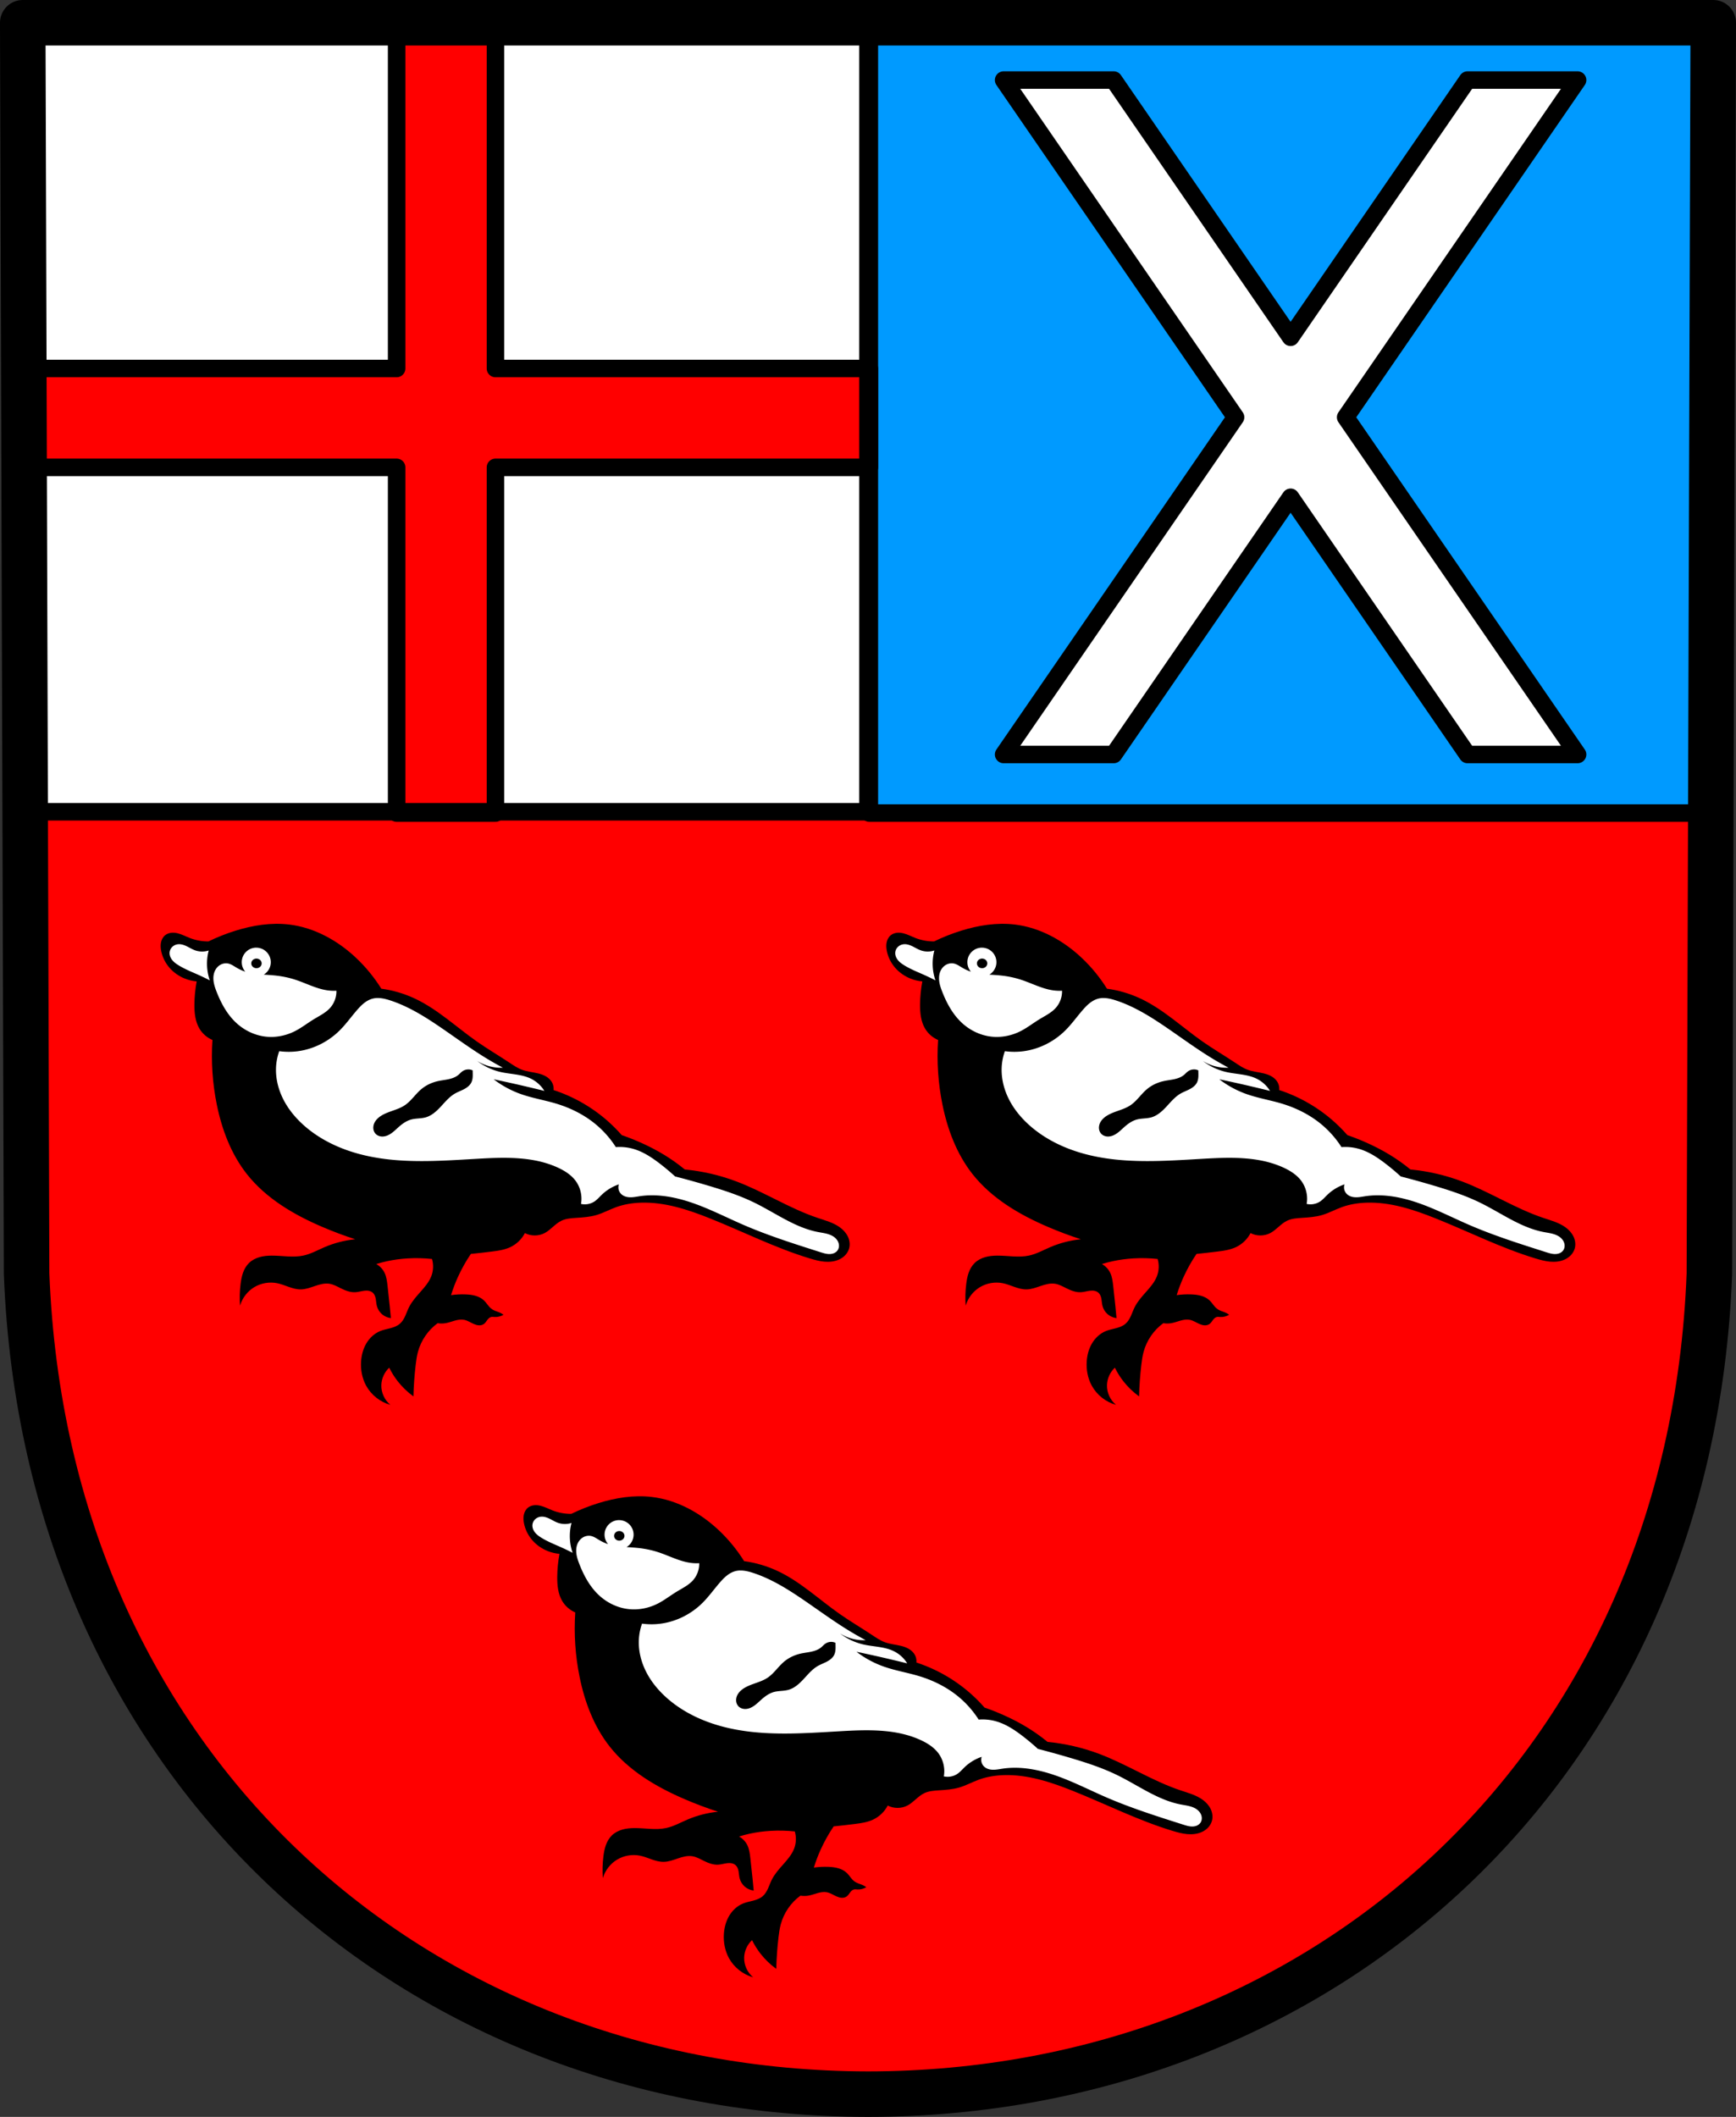 <?xml version="1.0" encoding="UTF-8" standalone="no"?>
<!-- Created with Inkscape (http://www.inkscape.org/) -->

<svg
   xmlns:dc="http://purl.org/dc/elements/1.1/"
   xmlns:cc="http://creativecommons.org/ns#"
   xmlns:rdf="http://www.w3.org/1999/02/22-rdf-syntax-ns#"
   xmlns:svg="http://www.w3.org/2000/svg"
   xmlns="http://www.w3.org/2000/svg"
   xmlns:sodipodi="http://sodipodi.sourceforge.net/DTD/sodipodi-0.dtd"
   xmlns:inkscape="http://www.inkscape.org/namespaces/inkscape"
   width="131.223mm"
   height="159.981mm"
   viewBox="0 0 131.223 159.981"
   version="1.1"
   id="svg865"
   inkscape:version="0.92.5 (2060ec1f9f, 2020-04-08)"
   sodipodi:docname="DEU Schöndorf COA.svg">
  <rect x="0" y="0" width="131.223" height="159.981" fill="#333333" stroke="none"/>
  <defs
     id="defs859">
    <inkscape:path-effect
       effect="spiro"
       id="path-effect1164"
       is_visible="true" />
    <inkscape:path-effect
       effect="spiro"
       id="path-effect1160"
       is_visible="true" />
    <inkscape:path-effect
       effect="spiro"
       id="path-effect1136"
       is_visible="true" />
    <inkscape:path-effect
       effect="spiro"
       id="path-effect1132"
       is_visible="true" />
    <inkscape:path-effect
       effect="spiro"
       id="path-effect1128"
       is_visible="true" />
    <inkscape:path-effect
       effect="spiro"
       id="path-effect3644"
       is_visible="true" />
    <inkscape:path-effect
       effect="spiro"
       id="path-effect3636"
       is_visible="true" />
    <inkscape:path-effect
       effect="spiro"
       id="path-effect3544"
       is_visible="true" />
    <inkscape:path-effect
       effect="spiro"
       id="path-effect3466"
       is_visible="true" />
    <inkscape:path-effect
       effect="spiro"
       id="path-effect3544-2"
       is_visible="true" />
    <inkscape:path-effect
       effect="spiro"
       id="path-effect3644-8"
       is_visible="true" />
    <inkscape:path-effect
       effect="spiro"
       id="path-effect3644-3"
       is_visible="true" />
    <inkscape:path-effect
       effect="spiro"
       id="path-effect3636-0"
       is_visible="true" />
    <inkscape:path-effect
       effect="spiro"
       id="path-effect1727-0-1"
       is_visible="true" />
    <inkscape:path-effect
       effect="spiro"
       id="path-effect1731-8-3"
       is_visible="true" />
    <inkscape:path-effect
       effect="spiro"
       id="path-effect1727-3"
       is_visible="true" />
    <inkscape:path-effect
       effect="spiro"
       id="path-effect1731-7"
       is_visible="true" />
    <inkscape:path-effect
       effect="spiro"
       id="path-effect841-8"
       is_visible="true" />
    <inkscape:path-effect
       effect="spiro"
       id="path-effect1128-6"
       is_visible="true" />
    <inkscape:path-effect
       effect="spiro"
       id="path-effect1128-7"
       is_visible="true" />
  </defs>
  <sodipodi:namedview
     id="base"
     pagecolor="#ffffff"
     bordercolor="#666666"
     borderopacity="1.0"
     inkscape:pageopacity="0.0"
     inkscape:pageshadow="2"
     inkscape:zoom="1.311501"
     inkscape:cx="247.98139"
     inkscape:cy="302.32535"
     inkscape:document-units="mm"
     inkscape:current-layer="layer1"
     showgrid="false"
     inkscape:window-width="1920"
     inkscape:window-height="1046"
     inkscape:window-x="-11"
     inkscape:window-y="-11"
     inkscape:window-maximized="1"
     fit-margin-top="0"
     fit-margin-left="0"
     fit-margin-right="0"
     fit-margin-bottom="0"
     inkscape:snap-global="false"
     inkscape:snap-midpoints="true"
     inkscape:snap-smooth-nodes="true" />
  <g
     inkscape:label="Ebene 1"
     inkscape:groupmode="layer"
     id="layer1"
     transform="translate(24.247,175.765)">
    <path
       style="fill:#ff0000;fill-opacity:1;fill-rule:evenodd;stroke:none;stroke-width:3.44;stroke-linecap:round;stroke-linejoin:round;stroke-miterlimit:4;stroke-dasharray:none;stroke-opacity:1"
       inkscape:connector-curvature="0"
       d="m 105.256,-174.045 -0.292,94.538 c -1.422,37.541 -29.522,61.981 -63.6,62.002 -34.047,-0.046 -62.157,-24.497 -63.6,-62.002 l -0.292,-94.538 h 63.89 z"
       id="path10563-0-6-2-6-9-6"
       sodipodi:nodetypes="ccccccc" />
    <path
       inkscape:connector-curvature="0"
       style="opacity:1;fill:#009aff;fill-opacity:1;fill-rule:evenodd;stroke:none;stroke-width:1.323;stroke-linecap:round;stroke-linejoin:round;stroke-miterlimit:4;stroke-dasharray:none;stroke-opacity:1;paint-order:normal"
       d="m 41.363,-174.045 v 59.629 h 63.709 l 0.184,-59.629 z"
       id="rect971-2-0-6" />
    <path
       inkscape:connector-curvature="0"
       style="opacity:1;fill:#ffffff;fill-opacity:1;fill-rule:evenodd;stroke:none;stroke-width:1.323;stroke-linecap:round;stroke-linejoin:round;stroke-miterlimit:4;stroke-dasharray:none;stroke-opacity:1;paint-order:normal"
       d="m 41.363,-174.045 v 59.629 h -63.709 l -0.184,-59.629 z"
       id="rect971-2-0" />
    <path
       style="opacity:1;fill:#ff0000;fill-opacity:1;fill-rule:evenodd;stroke:#000000;stroke-width:5;stroke-linecap:round;stroke-linejoin:round;stroke-miterlimit:4;stroke-dasharray:none;stroke-opacity:1;paint-order:normal"
       d="M 113.135 6.5 L 113.135 105.086 L 6.795 105.086 L 6.881 133.283 L 113.135 133.283 L 113.135 231.869 L 141.332 231.869 L 141.332 133.283 L 247.977 133.283 L 247.977 105.086 L 141.332 105.086 L 141.332 6.5 L 113.135 6.5 z "
       transform="matrix(0.265,0,0,0.265,-24.247,-175.765)"
       id="rect1046" />
    <path
       style="opacity:1;fill:none;fill-opacity:1;fill-rule:evenodd;stroke:#000000;stroke-width:5;stroke-linecap:round;stroke-linejoin:round;stroke-miterlimit:4;stroke-dasharray:none;stroke-opacity:1;paint-order:normal"
       d="M 247.977 6.5 L 247.977 231.869 L 488.768 231.869 L 489.463 6.5 L 247.977 6.5 z "
       transform="matrix(0.265,0,0,0.265,-24.247,-175.765)"
       id="rect971" />
    <path
       inkscape:connector-curvature="0"
       style="opacity:1;fill:none;fill-opacity:1;fill-rule:evenodd;stroke:#000000;stroke-width:1.323;stroke-linecap:round;stroke-linejoin:round;stroke-miterlimit:4;stroke-dasharray:none;stroke-opacity:1;paint-order:normal"
       d="m 41.363,-174.045 v 59.629 h -63.709 l -0.184,-59.629 z"
       id="rect971-2" />
    <path
       style="fill:none;fill-opacity:1;fill-rule:evenodd;stroke:#000000;stroke-width:3.44;stroke-linecap:round;stroke-linejoin:round;stroke-miterlimit:4;stroke-dasharray:none;stroke-opacity:1"
       inkscape:connector-curvature="0"
       d="m 105.256,-174.045 -0.292,94.538 c -1.422,37.541 -29.522,61.981 -63.6,62.002 -34.047,-0.046 -62.157,-24.497 -63.6,-62.002 l -0.292,-94.538 h 63.89 z"
       id="path10563-0-6-2-6-9"
       sodipodi:nodetypes="ccccccc" />
    <path
       style="opacity:1;fill:#ffffff;fill-opacity:1;fill-rule:evenodd;stroke:#000000;stroke-width:1.323;stroke-linecap:round;stroke-linejoin:round;stroke-miterlimit:4;stroke-dasharray:none;stroke-opacity:1;paint-order:normal"
       d="m 51.616,-169.715 17.533,25.485 -17.533,25.484 h 8.32 l 13.373,-19.438 13.373,19.438 h 8.32 l -17.533,-25.484 17.533,-25.485 h -8.319 l -13.374,19.439 -13.374,-19.439 z"
       id="rect1089"
       inkscape:connector-curvature="0" />
    <path
       style="fill:#000000;stroke:none;stroke-width:0.265;stroke-linecap:round;stroke-linejoin:round;stroke-miterlimit:4;stroke-dasharray:none;stroke-opacity:1"
       d="m -144.127,-76.937 c -0.042,-0.553 -0.027,-1.11 0.043,-1.66 0.036,-0.286 0.088,-0.573 0.186,-0.844 0.098,-0.272 0.245,-0.529 0.452,-0.73 0.219,-0.213 0.5,-0.357 0.794,-0.441 0.294,-0.084 0.602,-0.111 0.908,-0.113 0.805,-0.004 1.621,0.165 2.408,-0.005 0.559,-0.121 1.067,-0.407 1.592,-0.633 0.738,-0.317 1.525,-0.52 2.324,-0.599 -0.854,-0.276 -1.696,-0.593 -2.52,-0.947 -2.147,-0.923 -4.231,-2.15 -5.676,-3.986 -1.189,-1.511 -1.884,-3.362 -2.267,-5.246 -0.326,-1.603 -0.437,-3.25 -0.329,-4.882 -0.405,-0.172 -0.753,-0.474 -0.979,-0.851 -0.325,-0.541 -0.388,-1.199 -0.383,-1.83 0.005,-0.585 0.062,-1.17 0.17,-1.745 -0.306,-0.027 -0.608,-0.099 -0.894,-0.213 -0.443,-0.177 -0.846,-0.457 -1.159,-0.817 -0.313,-0.36 -0.535,-0.8 -0.629,-1.268 -0.043,-0.211 -0.059,-0.431 -0.017,-0.642 0.042,-0.211 0.147,-0.415 0.315,-0.55 0.129,-0.104 0.291,-0.163 0.455,-0.183 0.164,-0.02 0.332,-0.002 0.492,0.037 0.322,0.078 0.616,0.239 0.925,0.358 0.446,0.173 0.926,0.26 1.404,0.255 0.659,-0.32 1.343,-0.591 2.043,-0.809 1.305,-0.406 2.686,-0.628 4.043,-0.468 1.943,0.229 3.739,1.24 5.149,2.596 0.7,0.673 1.316,1.432 1.83,2.255 0.872,0.117 1.726,0.368 2.523,0.741 1.733,0.81 3.144,2.162 4.712,3.259 0.79,0.553 1.622,1.042 2.426,1.575 0.313,0.207 0.626,0.424 0.979,0.553 0.393,0.145 0.819,0.175 1.225,0.277 0.203,0.051 0.404,0.12 0.584,0.226 0.181,0.106 0.341,0.252 0.446,0.434 0.103,0.179 0.148,0.39 0.128,0.596 1.089,0.356 2.125,0.874 3.064,1.532 0.767,0.537 1.469,1.168 2.085,1.872 0.476,0.165 0.944,0.349 1.404,0.553 0.644,0.285 1.273,0.609 1.872,0.979 0.52,0.321 1.018,0.676 1.489,1.064 1.323,0.126 2.628,0.427 3.873,0.894 2.112,0.792 4.032,2.049 6.171,2.766 0.581,0.195 1.189,0.355 1.684,0.716 0.248,0.181 0.463,0.412 0.597,0.687 0.134,0.276 0.181,0.598 0.102,0.894 -0.051,0.19 -0.153,0.366 -0.287,0.511 -0.134,0.145 -0.3,0.259 -0.479,0.34 -0.344,0.156 -0.733,0.193 -1.109,0.159 -0.376,-0.034 -0.743,-0.135 -1.104,-0.244 -2.59,-0.785 -5.02,-2.015 -7.532,-3.021 -1.673,-0.671 -3.433,-1.25 -5.234,-1.192 -0.637,0.021 -1.274,0.123 -1.872,0.34 -0.503,0.183 -0.976,0.446 -1.489,0.596 -0.496,0.145 -1.016,0.18 -1.532,0.213 -0.377,0.024 -0.765,0.051 -1.106,0.213 -0.239,0.113 -0.443,0.288 -0.643,0.462 -0.199,0.174 -0.4,0.352 -0.634,0.474 -0.458,0.239 -1.032,0.239 -1.489,0 -0.239,0.463 -0.635,0.843 -1.106,1.064 -0.436,0.204 -0.921,0.272 -1.399,0.332 -0.526,0.066 -1.052,0.126 -1.58,0.179 -0.375,0.552 -0.703,1.137 -0.979,1.745 -0.202,0.445 -0.376,0.903 -0.52,1.37 0.365,-0.052 0.735,-0.071 1.103,-0.056 0.253,0.01 0.506,0.036 0.749,0.107 0.243,0.071 0.475,0.189 0.655,0.367 0.189,0.186 0.317,0.43 0.524,0.596 0.09,0.072 0.192,0.127 0.298,0.17 0.112,0.046 0.229,0.08 0.34,0.128 0.105,0.045 0.206,0.102 0.298,0.17 -0.203,0.124 -0.444,0.185 -0.681,0.17 -0.085,-0.005 -0.172,-0.02 -0.255,0 -0.062,0.015 -0.119,0.048 -0.168,0.09 -0.049,0.042 -0.09,0.092 -0.128,0.143 -0.076,0.103 -0.144,0.216 -0.247,0.292 -0.108,0.079 -0.246,0.11 -0.379,0.104 -0.134,-0.006 -0.263,-0.047 -0.386,-0.1 -0.245,-0.106 -0.472,-0.265 -0.735,-0.316 -0.236,-0.046 -0.48,-0.002 -0.711,0.064 -0.231,0.065 -0.457,0.152 -0.694,0.191 -0.197,0.033 -0.399,0.033 -0.596,0 -0.723,0.527 -1.257,1.306 -1.489,2.17 -0.086,0.32 -0.131,0.65 -0.17,0.979 -0.093,0.791 -0.15,1.587 -0.17,2.383 -0.449,-0.324 -0.851,-0.712 -1.192,-1.149 -0.247,-0.317 -0.461,-0.66 -0.638,-1.021 -0.363,0.337 -0.583,0.824 -0.596,1.319 -0.015,0.565 0.244,1.131 0.681,1.489 -0.77,-0.211 -1.446,-0.746 -1.83,-1.447 -0.303,-0.554 -0.424,-1.2 -0.383,-1.83 0.031,-0.476 0.154,-0.951 0.396,-1.362 0.242,-0.411 0.608,-0.756 1.05,-0.936 0.247,-0.1 0.512,-0.148 0.77,-0.217 0.258,-0.068 0.517,-0.162 0.719,-0.337 0.179,-0.155 0.302,-0.365 0.401,-0.581 0.098,-0.216 0.175,-0.441 0.28,-0.653 0.212,-0.428 0.533,-0.792 0.851,-1.149 0.334,-0.376 0.676,-0.763 0.851,-1.234 0.151,-0.406 0.166,-0.861 0.043,-1.277 -0.607,-0.064 -1.22,-0.079 -1.83,-0.043 -0.529,0.031 -1.056,0.1 -1.575,0.213 -0.272,0.059 -0.542,0.13 -0.809,0.213 0.277,0.152 0.504,0.394 0.638,0.681 0.136,0.291 0.176,0.617 0.213,0.936 0.06,0.524 0.118,1.049 0.17,1.575 0.03,0.298 0.058,0.596 0.085,0.894 -0.25,-0.029 -0.49,-0.135 -0.679,-0.301 -0.189,-0.166 -0.325,-0.391 -0.385,-0.635 -0.042,-0.169 -0.047,-0.345 -0.078,-0.516 -0.015,-0.086 -0.037,-0.17 -0.072,-0.25 -0.035,-0.08 -0.084,-0.154 -0.148,-0.213 -0.084,-0.077 -0.192,-0.125 -0.304,-0.147 -0.112,-0.022 -0.227,-0.02 -0.341,-0.007 -0.226,0.027 -0.447,0.099 -0.675,0.112 -0.386,0.022 -0.76,-0.126 -1.106,-0.298 -0.275,-0.137 -0.548,-0.292 -0.851,-0.34 -0.367,-0.058 -0.739,0.047 -1.091,0.166 -0.352,0.119 -0.708,0.255 -1.079,0.259 -0.309,0.004 -0.612,-0.084 -0.904,-0.186 -0.292,-0.102 -0.58,-0.221 -0.883,-0.282 -0.589,-0.119 -1.222,-0.008 -1.736,0.303 -0.514,0.312 -0.905,0.821 -1.072,1.399 z"
       id="path1126"
       inkscape:connector-curvature="0"
       inkscape:path-effect="#path-effect1128"
       inkscape:original-d="m -144.12667,-76.93654 c 0,0 -0.0703,-1.117898 0.0426,-1.65967 0.11552,-0.554438 0.22392,-1.188545 0.63833,-1.57456 0.43657,-0.406655 1.11306,-0.459201 1.70223,-0.553225 0.79259,-0.126487 1.61971,0.146325 2.40784,-0.0055 0.56087,-0.108029 1.04935,-0.455804 1.59239,-0.632857 0.76057,-0.247977 2.3241,-0.598533 2.3241,-0.598533 0,0 -1.72674,-0.528227 -2.52037,-0.947366 -2.0445,-1.079751 -4.21678,-2.193205 -5.67641,-3.986337 -1.2026,-1.477378 -1.81865,-3.394573 -2.26699,-5.246028 -0.38388,-1.585276 -0.3289,-4.882216 -0.3289,-4.882216 0,0 -0.75995,-0.478223 -0.97878,-0.851115 -0.31541,-0.537468 -0.34903,-1.207637 -0.383,-1.829892 -0.0318,-0.583481 0.17022,-1.744781 0.17022,-1.744781 0,0 -0.63229,-0.0533 -0.89367,-0.21278 -0.78143,-0.47691 -1.57701,-1.19424 -1.78734,-2.08522 -0.0941,-0.39846 -0.0385,-0.95825 0.29789,-1.19156 0.51619,-0.35797 1.25101,0.12108 1.87245,0.21278 0.47069,0.0695 1.40434,0.25533 1.40434,0.25533 0,0 1.33244,-0.63016 2.04267,-0.80856 1.31573,-0.33049 2.70711,-0.70542 4.04279,-0.46811 1.89255,0.33625 3.65226,1.39013 5.14923,2.5959 0.75397,0.6073 1.82989,2.25544 1.82989,2.25544 0,0 1.73197,0.36321 2.52295,0.74082 1.72337,0.822728 3.12518,2.196178 4.71151,3.259414 0.80075,0.536699 1.60141,1.074735 2.42568,1.57456 0.32045,0.19432 0.64197,0.388879 0.97878,0.553222 0.73157,0.356961 1.73466,0.31061 2.25545,0.936226 0.12994,0.156094 0.12766,0.595778 0.12766,0.595778 0,0 2.12007,0.889445 3.06401,1.532003 0.77224,0.525678 2.08523,1.872451 2.08523,1.872451 0,0 0.94669,0.344185 1.40434,0.553223 0.64061,0.292611 1.27238,0.610091 1.87244,0.978781 0.51984,0.319404 1.48945,1.063889 1.48945,1.063889 0,0 2.61674,0.471777 3.87253,0.893671 2.13671,0.717843 4.30301,1.503965 6.17057,2.766118 0.914309,0.617917 2.344076,1.195163 2.383112,2.298005 0.0135,0.381446 -0.414412,0.702559 -0.766002,0.851113 -0.679971,0.287302 -1.49093,0.06874 -2.21289,-0.08511 -2.64584,-0.563834 -4.95006,-2.215139 -7.53236,-3.021452 -1.70809,-0.533344 -3.44536,-1.152216 -5.23434,-1.191558 -0.63423,-0.01395 -1.2628,0.16502 -1.87245,0.340445 -0.51388,0.147868 -0.97259,0.458695 -1.48945,0.595779 -0.49834,0.132172 -1.02335,0.128606 -1.532,0.212779 -0.37054,0.06132 -0.76221,0.0626 -1.10645,0.212778 -0.4837,0.211016 -0.77514,0.772038 -1.27667,0.936224 -0.47184,0.154467 -1.48945,0 -1.48945,0 0,0 -0.65725,0.818904 -1.10644,1.063892 -0.42079,0.229502 -0.92696,0.249351 -1.39913,0.331761 -0.52206,0.09112 -1.57977,0.178908 -1.57977,0.178908 0,0 -0.69654,1.140596 -0.97878,1.744781 -0.2068,0.442706 -0.52022,1.370466 -0.52022,1.370466 0,0 0.73828,-0.106724 1.10297,-0.05646 0.48936,0.06745 0.99315,0.199559 1.40434,0.473324 0.22009,0.146534 0.31883,0.428613 0.52369,0.595779 0.0886,0.07231 0.19437,0.121618 0.29789,0.170223 0.10971,0.05151 0.23074,0.07616 0.34045,0.127667 0.10352,0.0486 0.29789,0.170222 0.29789,0.170222 0,0 -0.44869,0.141638 -0.68089,0.170223 -0.0845,0.0104 -0.17643,-0.0319 -0.25534,0 -0.23327,0.0943 -0.30109,0.454622 -0.54279,0.524564 -0.49052,0.141947 -0.98927,-0.305377 -1.49988,-0.311786 -0.47575,-0.006 -0.93047,0.212606 -1.40433,0.255334 -0.19779,0.01784 -0.59578,0 -0.59578,0 0,0 -1.15845,1.357747 -1.48945,2.170339 -0.12493,0.306689 -0.13,0.650074 -0.17022,0.97878 -0.0967,0.790501 -0.17023,2.383117 -0.17023,2.383117 0,0 -0.84414,-0.720344 -1.19155,-1.149003 -0.25278,-0.311897 -0.63834,-1.021336 -0.63834,-1.021336 0,0 -0.59689,0.836721 -0.59578,1.319226 0.001,0.545899 0.68089,1.489448 0.68089,1.489448 0,0 -1.42077,-0.785614 -1.82989,-1.446893 -0.32787,-0.529958 -0.49322,-1.216536 -0.383,-1.829893 0.16009,-0.89092 0.74432,-1.727242 1.44689,-2.298005 0.41107,-0.333952 1.08819,-0.207542 1.48945,-0.553224 0.35595,-0.306654 0.42702,-0.838782 0.68089,-1.234114 0.25755,-0.401056 0.57392,-0.761263 0.85111,-1.149003 0.29062,-0.406519 0.69463,-0.759533 0.85112,-1.234114 0.13334,-0.404376 0.0425,-1.27667 0.0425,-1.27667 0,0 -1.2207,-0.07642 -1.82989,-0.04255 -0.52881,0.0294 -1.05506,0.109728 -1.57456,0.212778 -0.27337,0.05423 -0.80856,0.212778 -0.80856,0.212778 0,0 0.49239,0.406144 0.63834,0.680891 0.15014,0.282629 0.16002,0.620569 0.21277,0.936224 0.087,0.520691 0.11684,1.049355 0.17023,1.57456 0.0303,0.297702 0.0851,0.893668 0.0851,0.893668 0,0 -0.80806,-0.539103 -1.06389,-0.936224 -0.18469,-0.286696 -0.0272,-0.771359 -0.29789,-0.97878 -0.34924,-0.267595 -0.88404,0.02215 -1.31923,-0.04256 -0.3778,-0.05618 -0.7441,-0.177106 -1.10645,-0.297889 -0.28988,-0.09663 -0.54688,-0.311935 -0.85111,-0.340446 -0.73401,-0.06879 -1.43348,0.448603 -2.17034,0.425557 -0.61557,-0.01925 -1.17786,-0.556708 -1.78733,-0.468112 -1.08336,0.157484 -2.80868,1.702225 -2.80868,1.702225 z"
       sodipodi:nodetypes="caaaaacaaacaacaaaacaaacaaaaacacaacaaaaaaaaaaaacaacacaaaaacaaaaacaacacacaaaaaaacaacaaacaaaaaaacc"
       transform="translate(165.449,43.113)" />
    <path
       inkscape:connector-curvature="0"
       style="fill:#ffffff;stroke:none;stroke-width:0.265px;stroke-linecap:butt;stroke-linejoin:miter;stroke-opacity:1"
       d="m 16.64,-61.144 c -0.154,0.015 -0.304,0.078 -0.42,0.181 -0.116,0.103 -0.195,0.247 -0.217,0.401 -0.015,0.107 -0.002,0.216 0.031,0.319 0.034,0.102 0.087,0.197 0.153,0.282 0.132,0.17 0.311,0.298 0.495,0.411 0.481,0.296 1.01,0.503 1.524,0.734 0.281,0.126 0.558,0.261 0.831,0.402 -0.121,-0.352 -0.191,-0.723 -0.208,-1.095 -0.017,-0.391 0.025,-0.785 0.125,-1.164 -0.335,0.111 -0.707,0.106 -1.039,-0.014 -0.215,-0.078 -0.41,-0.201 -0.616,-0.301 -0.206,-0.1 -0.432,-0.178 -0.659,-0.156 z m 5.909,0.258 a 1.098,1.098 0 0 0 -1.098,1.098 1.098,1.098 0 0 0 0.264,0.713 c -0.029,-0.009 -0.058,-0.016 -0.087,-0.027 -0.212,-0.077 -0.415,-0.178 -0.608,-0.294 -0.194,-0.117 -0.385,-0.251 -0.608,-0.294 -0.053,-0.01 -0.107,-0.015 -0.161,-0.014 -0.162,0.003 -0.323,0.053 -0.46,0.141 -0.182,0.117 -0.32,0.298 -0.398,0.5 -0.094,0.242 -0.103,0.51 -0.064,0.766 0.04,0.256 0.126,0.502 0.221,0.743 0.347,0.889 0.819,1.752 1.529,2.391 0.602,0.543 1.37,0.908 2.176,1 0.757,0.087 1.535,-0.068 2.214,-0.412 0.503,-0.255 0.949,-0.608 1.431,-0.901 0.43,-0.263 0.899,-0.486 1.235,-0.862 0.312,-0.351 0.485,-0.824 0.471,-1.293 -0.203,0.012 -0.406,0.005 -0.608,-0.02 -0.882,-0.108 -1.683,-0.552 -2.529,-0.823 -0.502,-0.161 -1.023,-0.262 -1.548,-0.314 -0.267,-0.026 -0.537,-0.042 -0.807,-0.06 a 1.098,1.098 0 0 0 0.532,-0.939 1.098,1.098 0 0 0 -1.098,-1.098 z m 0.015,0.826 a 0.392,0.363 0 0 1 0.392,0.363 0.392,0.363 0 0 1 -0.392,0.363 0.392,0.363 0 0 1 -0.392,-0.363 0.392,0.363 0 0 1 0.392,-0.363 z m 9.119,2.98 c -0.112,0.003 -0.224,0.018 -0.334,0.046 -0.233,0.06 -0.448,0.179 -0.638,0.327 -0.19,0.148 -0.357,0.323 -0.516,0.504 -0.454,0.517 -0.851,1.085 -1.339,1.57 -0.844,0.84 -1.96,1.409 -3.14,1.57 -0.474,0.065 -0.957,0.065 -1.431,0 -0.122,0.342 -0.2,0.7 -0.231,1.062 -0.073,0.869 0.129,1.75 0.516,2.531 0.387,0.781 0.954,1.465 1.608,2.041 1.168,1.028 2.609,1.717 4.11,2.124 2.928,0.794 6.022,0.543 9.051,0.369 2.048,-0.117 4.191,-0.179 6.049,0.692 0.493,0.231 0.966,0.535 1.293,0.97 0.371,0.495 0.525,1.146 0.415,1.754 0.345,0.079 0.721,0.011 1.016,-0.184 0.209,-0.139 0.374,-0.334 0.554,-0.508 0.366,-0.352 0.811,-0.622 1.292,-0.785 -0.042,0.127 -0.047,0.266 -0.015,0.396 0.033,0.13 0.103,0.25 0.2,0.342 0.088,0.084 0.197,0.144 0.313,0.182 0.115,0.038 0.238,0.054 0.359,0.056 0.243,0.004 0.483,-0.046 0.723,-0.082 1.362,-0.201 2.755,0.075 4.054,0.532 1.298,0.456 2.526,1.09 3.789,1.637 1.889,0.817 3.855,1.437 5.815,2.062 0.222,0.071 0.448,0.142 0.681,0.141 0.116,-7.94e-4 0.233,-0.021 0.341,-0.066 0.107,-0.046 0.204,-0.118 0.271,-0.213 0.059,-0.083 0.094,-0.182 0.104,-0.283 0.01,-0.101 -0.004,-0.204 -0.038,-0.3 -0.068,-0.192 -0.211,-0.351 -0.381,-0.463 -0.34,-0.223 -0.763,-0.263 -1.163,-0.34 -1.739,-0.333 -3.212,-1.439 -4.802,-2.216 -1.121,-0.548 -2.313,-0.937 -3.509,-1.293 -0.827,-0.246 -1.658,-0.477 -2.493,-0.692 -0.37,-0.34 -0.756,-0.663 -1.154,-0.969 -0.605,-0.464 -1.253,-0.895 -1.985,-1.108 -0.433,-0.126 -0.889,-0.173 -1.339,-0.138 -0.436,-0.683 -0.984,-1.294 -1.616,-1.801 -0.843,-0.676 -1.829,-1.162 -2.863,-1.477 -0.9,-0.274 -1.838,-0.422 -2.724,-0.739 -0.729,-0.261 -1.417,-0.636 -2.031,-1.108 0.833,0.175 1.664,0.359 2.493,0.554 0.447,0.105 0.893,0.212 1.339,0.323 -0.242,-0.396 -0.599,-0.72 -1.016,-0.923 -0.711,-0.346 -1.538,-0.329 -2.308,-0.508 -0.635,-0.148 -1.238,-0.433 -1.755,-0.831 0.484,0.304 1.046,0.48 1.616,0.508 0.108,0.005 0.216,0.005 0.323,0 -0.438,-0.233 -0.87,-0.48 -1.293,-0.739 -1.125,-0.689 -2.191,-1.469 -3.278,-2.216 -1.23,-0.845 -2.507,-1.658 -3.925,-2.124 -0.324,-0.107 -0.668,-0.195 -1.005,-0.184 z m 6.93,5.395 c 0.102,0.005 0.203,0.03 0.295,0.073 0,0.155 0.01,0.309 0.002,0.464 -0.008,0.154 -0.034,0.31 -0.103,0.449 -0.113,0.23 -0.331,0.391 -0.558,0.511 -0.227,0.119 -0.471,0.205 -0.692,0.334 -0.412,0.241 -0.723,0.618 -1.047,0.968 -0.325,0.35 -0.69,0.691 -1.149,0.823 -0.362,0.104 -0.752,0.068 -1.115,0.169 -0.359,0.1 -0.669,0.327 -0.947,0.575 -0.249,0.222 -0.487,0.468 -0.79,0.607 -0.152,0.069 -0.319,0.109 -0.485,0.098 -0.166,-0.012 -0.332,-0.078 -0.448,-0.197 -0.097,-0.1 -0.157,-0.234 -0.175,-0.372 -0.018,-0.138 0.005,-0.281 0.056,-0.41 0.104,-0.259 0.32,-0.459 0.558,-0.604 0.548,-0.335 1.224,-0.42 1.758,-0.777 0.484,-0.324 0.804,-0.841 1.25,-1.216 0.358,-0.301 0.794,-0.505 1.251,-0.608 0.267,-0.06 0.541,-0.087 0.809,-0.146 0.268,-0.058 0.535,-0.152 0.745,-0.327 0.104,-0.087 0.193,-0.193 0.304,-0.271 0.111,-0.078 0.244,-0.126 0.379,-0.138 0.034,-0.003 0.068,-0.004 0.102,-0.002 z"
       id="path1130" />
    <g
       id="g1219"
       transform="translate(138.081)">
      <g
         transform="translate(-88.157,-1.716)"
         id="g1197">
        <path
           style="fill:#000000;stroke:none;stroke-width:0.265;stroke-linecap:round;stroke-linejoin:round;stroke-miterlimit:4;stroke-dasharray:none;stroke-opacity:1"
           d="m -144.127,-76.937 c -0.042,-0.553 -0.027,-1.11 0.043,-1.66 0.036,-0.286 0.088,-0.573 0.186,-0.844 0.098,-0.272 0.245,-0.529 0.452,-0.73 0.219,-0.213 0.5,-0.357 0.794,-0.441 0.294,-0.084 0.602,-0.111 0.908,-0.113 0.805,-0.004 1.621,0.165 2.408,-0.005 0.559,-0.121 1.067,-0.407 1.592,-0.633 0.738,-0.317 1.525,-0.52 2.324,-0.599 -0.854,-0.276 -1.696,-0.593 -2.52,-0.947 -2.147,-0.923 -4.231,-2.15 -5.676,-3.986 -1.189,-1.511 -1.884,-3.362 -2.267,-5.246 -0.326,-1.603 -0.437,-3.25 -0.329,-4.882 -0.405,-0.172 -0.753,-0.474 -0.979,-0.851 -0.325,-0.541 -0.388,-1.199 -0.383,-1.83 0.005,-0.585 0.062,-1.17 0.17,-1.745 -0.306,-0.027 -0.608,-0.099 -0.894,-0.213 -0.443,-0.177 -0.846,-0.457 -1.159,-0.817 -0.313,-0.36 -0.535,-0.8 -0.629,-1.268 -0.043,-0.211 -0.059,-0.431 -0.017,-0.642 0.042,-0.211 0.147,-0.415 0.315,-0.55 0.129,-0.104 0.291,-0.163 0.455,-0.183 0.164,-0.02 0.332,-0.002 0.492,0.037 0.322,0.078 0.616,0.239 0.925,0.358 0.446,0.173 0.926,0.26 1.404,0.255 0.659,-0.32 1.343,-0.591 2.043,-0.809 1.305,-0.406 2.686,-0.628 4.043,-0.468 1.943,0.229 3.739,1.24 5.149,2.596 0.7,0.673 1.316,1.432 1.83,2.255 0.872,0.117 1.726,0.368 2.523,0.741 1.733,0.81 3.144,2.162 4.712,3.259 0.79,0.553 1.622,1.042 2.426,1.575 0.313,0.207 0.626,0.424 0.979,0.553 0.393,0.145 0.819,0.175 1.225,0.277 0.203,0.051 0.404,0.12 0.584,0.226 0.181,0.106 0.341,0.252 0.446,0.434 0.103,0.179 0.148,0.39 0.128,0.596 1.089,0.356 2.125,0.874 3.064,1.532 0.767,0.537 1.469,1.168 2.085,1.872 0.476,0.165 0.944,0.349 1.404,0.553 0.644,0.285 1.273,0.609 1.872,0.979 0.52,0.321 1.018,0.676 1.489,1.064 1.323,0.126 2.628,0.427 3.873,0.894 2.112,0.792 4.032,2.049 6.171,2.766 0.581,0.195 1.189,0.355 1.684,0.716 0.248,0.181 0.463,0.412 0.597,0.687 0.134,0.276 0.181,0.598 0.102,0.894 -0.051,0.19 -0.153,0.366 -0.287,0.511 -0.134,0.145 -0.3,0.259 -0.479,0.34 -0.344,0.156 -0.733,0.193 -1.109,0.159 -0.376,-0.034 -0.743,-0.135 -1.104,-0.244 -2.59,-0.785 -5.02,-2.015 -7.532,-3.021 -1.673,-0.671 -3.433,-1.25 -5.234,-1.192 -0.637,0.021 -1.274,0.123 -1.872,0.34 -0.503,0.183 -0.976,0.446 -1.489,0.596 -0.496,0.145 -1.016,0.18 -1.532,0.213 -0.377,0.024 -0.765,0.051 -1.106,0.213 -0.239,0.113 -0.443,0.288 -0.643,0.462 -0.199,0.174 -0.4,0.352 -0.634,0.474 -0.458,0.239 -1.032,0.239 -1.489,0 -0.239,0.463 -0.635,0.843 -1.106,1.064 -0.436,0.204 -0.921,0.272 -1.399,0.332 -0.526,0.066 -1.052,0.126 -1.58,0.179 -0.375,0.552 -0.703,1.137 -0.979,1.745 -0.202,0.445 -0.376,0.903 -0.52,1.37 0.365,-0.052 0.735,-0.071 1.103,-0.056 0.253,0.01 0.506,0.036 0.749,0.107 0.243,0.071 0.475,0.189 0.655,0.367 0.189,0.186 0.317,0.43 0.524,0.596 0.09,0.072 0.192,0.127 0.298,0.17 0.112,0.046 0.229,0.08 0.34,0.128 0.105,0.045 0.206,0.102 0.298,0.17 -0.203,0.124 -0.444,0.185 -0.681,0.17 -0.085,-0.005 -0.172,-0.02 -0.255,0 -0.062,0.015 -0.119,0.048 -0.168,0.09 -0.049,0.042 -0.09,0.092 -0.128,0.143 -0.076,0.103 -0.144,0.216 -0.247,0.292 -0.108,0.079 -0.246,0.11 -0.379,0.104 -0.134,-0.006 -0.263,-0.047 -0.386,-0.1 -0.245,-0.106 -0.472,-0.265 -0.735,-0.316 -0.236,-0.046 -0.48,-0.002 -0.711,0.064 -0.231,0.065 -0.457,0.152 -0.694,0.191 -0.197,0.033 -0.399,0.033 -0.596,0 -0.723,0.527 -1.257,1.306 -1.489,2.17 -0.086,0.32 -0.131,0.65 -0.17,0.979 -0.093,0.791 -0.15,1.587 -0.17,2.383 -0.449,-0.324 -0.851,-0.712 -1.192,-1.149 -0.247,-0.317 -0.461,-0.66 -0.638,-1.021 -0.363,0.337 -0.583,0.824 -0.596,1.319 -0.015,0.565 0.244,1.131 0.681,1.489 -0.77,-0.211 -1.446,-0.746 -1.83,-1.447 -0.303,-0.554 -0.424,-1.2 -0.383,-1.83 0.031,-0.476 0.154,-0.951 0.396,-1.362 0.242,-0.411 0.608,-0.756 1.05,-0.936 0.247,-0.1 0.512,-0.148 0.77,-0.217 0.258,-0.068 0.517,-0.162 0.719,-0.337 0.179,-0.155 0.302,-0.365 0.401,-0.581 0.098,-0.216 0.175,-0.441 0.28,-0.653 0.212,-0.428 0.533,-0.792 0.851,-1.149 0.334,-0.376 0.676,-0.763 0.851,-1.234 0.151,-0.406 0.166,-0.861 0.043,-1.277 -0.607,-0.064 -1.22,-0.079 -1.83,-0.043 -0.529,0.031 -1.056,0.1 -1.575,0.213 -0.272,0.059 -0.542,0.13 -0.809,0.213 0.277,0.152 0.504,0.394 0.638,0.681 0.136,0.291 0.176,0.617 0.213,0.936 0.06,0.524 0.118,1.049 0.17,1.575 0.03,0.298 0.058,0.596 0.085,0.894 -0.25,-0.029 -0.49,-0.135 -0.679,-0.301 -0.189,-0.166 -0.325,-0.391 -0.385,-0.635 -0.042,-0.169 -0.047,-0.345 -0.078,-0.516 -0.015,-0.086 -0.037,-0.17 -0.072,-0.25 -0.035,-0.08 -0.084,-0.154 -0.148,-0.213 -0.084,-0.077 -0.192,-0.125 -0.304,-0.147 -0.112,-0.022 -0.227,-0.02 -0.341,-0.007 -0.226,0.027 -0.447,0.099 -0.675,0.112 -0.386,0.022 -0.76,-0.126 -1.106,-0.298 -0.275,-0.137 -0.548,-0.292 -0.851,-0.34 -0.367,-0.058 -0.739,0.047 -1.091,0.166 -0.352,0.119 -0.708,0.255 -1.079,0.259 -0.309,0.004 -0.612,-0.084 -0.904,-0.186 -0.292,-0.102 -0.58,-0.221 -0.883,-0.282 -0.589,-0.119 -1.222,-0.008 -1.736,0.303 -0.514,0.312 -0.905,0.821 -1.072,1.399 z"
           id="path1126-4"
           inkscape:connector-curvature="0"
           inkscape:path-effect="#path-effect1128-6"
           inkscape:original-d="m -144.12667,-76.93654 c 0,0 -0.0703,-1.117898 0.0426,-1.65967 0.11552,-0.554438 0.22392,-1.188545 0.63833,-1.57456 0.43657,-0.406655 1.11306,-0.459201 1.70223,-0.553225 0.79259,-0.126487 1.61971,0.146325 2.40784,-0.0055 0.56087,-0.108029 1.04935,-0.455804 1.59239,-0.632857 0.76057,-0.247977 2.3241,-0.598533 2.3241,-0.598533 0,0 -1.72674,-0.528227 -2.52037,-0.947366 -2.0445,-1.079751 -4.21678,-2.193205 -5.67641,-3.986337 -1.2026,-1.477378 -1.81865,-3.394573 -2.26699,-5.246028 -0.38388,-1.585276 -0.3289,-4.882216 -0.3289,-4.882216 0,0 -0.75995,-0.478223 -0.97878,-0.851115 -0.31541,-0.537468 -0.34903,-1.207637 -0.383,-1.829892 -0.0318,-0.583481 0.17022,-1.744781 0.17022,-1.744781 0,0 -0.63229,-0.0533 -0.89367,-0.21278 -0.78143,-0.47691 -1.57701,-1.19424 -1.78734,-2.08522 -0.0941,-0.39846 -0.0385,-0.95825 0.29789,-1.19156 0.51619,-0.35797 1.25101,0.12108 1.87245,0.21278 0.47069,0.0695 1.40434,0.25533 1.40434,0.25533 0,0 1.33244,-0.63016 2.04267,-0.80856 1.31573,-0.33049 2.70711,-0.70542 4.04279,-0.46811 1.89255,0.33625 3.65226,1.39013 5.14923,2.5959 0.75397,0.6073 1.82989,2.25544 1.82989,2.25544 0,0 1.73197,0.36321 2.52295,0.74082 1.72337,0.822728 3.12518,2.196178 4.71151,3.259414 0.80075,0.536699 1.60141,1.074735 2.42568,1.57456 0.32045,0.19432 0.64197,0.388879 0.97878,0.553222 0.73157,0.356961 1.73466,0.31061 2.25545,0.936226 0.12994,0.156094 0.12766,0.595778 0.12766,0.595778 0,0 2.12007,0.889445 3.06401,1.532003 0.77224,0.525678 2.08523,1.872451 2.08523,1.872451 0,0 0.94669,0.344185 1.40434,0.553223 0.64061,0.292611 1.27238,0.610091 1.87244,0.978781 0.51984,0.319404 1.48945,1.063889 1.48945,1.063889 0,0 2.61674,0.471777 3.87253,0.893671 2.13671,0.717843 4.30301,1.503965 6.17057,2.766118 0.914309,0.617917 2.344076,1.195163 2.383112,2.298005 0.0135,0.381446 -0.414412,0.702559 -0.766002,0.851113 -0.679971,0.287302 -1.49093,0.06874 -2.21289,-0.08511 -2.64584,-0.563834 -4.95006,-2.215139 -7.53236,-3.021452 -1.70809,-0.533344 -3.44536,-1.152216 -5.23434,-1.191558 -0.63423,-0.01395 -1.2628,0.16502 -1.87245,0.340445 -0.51388,0.147868 -0.97259,0.458695 -1.48945,0.595779 -0.49834,0.132172 -1.02335,0.128606 -1.532,0.212779 -0.37054,0.06132 -0.76221,0.0626 -1.10645,0.212778 -0.4837,0.211016 -0.77514,0.772038 -1.27667,0.936224 -0.47184,0.154467 -1.48945,0 -1.48945,0 0,0 -0.65725,0.818904 -1.10644,1.063892 -0.42079,0.229502 -0.92696,0.249351 -1.39913,0.331761 -0.52206,0.09112 -1.57977,0.178908 -1.57977,0.178908 0,0 -0.69654,1.140596 -0.97878,1.744781 -0.2068,0.442706 -0.52022,1.370466 -0.52022,1.370466 0,0 0.73828,-0.106724 1.10297,-0.05646 0.48936,0.06745 0.99315,0.199559 1.40434,0.473324 0.22009,0.146534 0.31883,0.428613 0.52369,0.595779 0.0886,0.07231 0.19437,0.121618 0.29789,0.170223 0.10971,0.05151 0.23074,0.07616 0.34045,0.127667 0.10352,0.0486 0.29789,0.170222 0.29789,0.170222 0,0 -0.44869,0.141638 -0.68089,0.170223 -0.0845,0.0104 -0.17643,-0.0319 -0.25534,0 -0.23327,0.0943 -0.30109,0.454622 -0.54279,0.524564 -0.49052,0.141947 -0.98927,-0.305377 -1.49988,-0.311786 -0.47575,-0.006 -0.93047,0.212606 -1.40433,0.255334 -0.19779,0.01784 -0.59578,0 -0.59578,0 0,0 -1.15845,1.357747 -1.48945,2.170339 -0.12493,0.306689 -0.13,0.650074 -0.17022,0.97878 -0.0967,0.790501 -0.17023,2.383117 -0.17023,2.383117 0,0 -0.84414,-0.720344 -1.19155,-1.149003 -0.25278,-0.311897 -0.63834,-1.021336 -0.63834,-1.021336 0,0 -0.59689,0.836721 -0.59578,1.319226 0.001,0.545899 0.68089,1.489448 0.68089,1.489448 0,0 -1.42077,-0.785614 -1.82989,-1.446893 -0.32787,-0.529958 -0.49322,-1.216536 -0.383,-1.829893 0.16009,-0.89092 0.74432,-1.727242 1.44689,-2.298005 0.41107,-0.333952 1.08819,-0.207542 1.48945,-0.553224 0.35595,-0.306654 0.42702,-0.838782 0.68089,-1.234114 0.25755,-0.401056 0.57392,-0.761263 0.85111,-1.149003 0.29062,-0.406519 0.69463,-0.759533 0.85112,-1.234114 0.13334,-0.404376 0.0425,-1.27667 0.0425,-1.27667 0,0 -1.2207,-0.07642 -1.82989,-0.04255 -0.52881,0.0294 -1.05506,0.109728 -1.57456,0.212778 -0.27337,0.05423 -0.80856,0.212778 -0.80856,0.212778 0,0 0.49239,0.406144 0.63834,0.680891 0.15014,0.282629 0.16002,0.620569 0.21277,0.936224 0.087,0.520691 0.11684,1.049355 0.17023,1.57456 0.0303,0.297702 0.0851,0.893668 0.0851,0.893668 0,0 -0.80806,-0.539103 -1.06389,-0.936224 -0.18469,-0.286696 -0.0272,-0.771359 -0.29789,-0.97878 -0.34924,-0.267595 -0.88404,0.02215 -1.31923,-0.04256 -0.3778,-0.05618 -0.7441,-0.177106 -1.10645,-0.297889 -0.28988,-0.09663 -0.54688,-0.311935 -0.85111,-0.340446 -0.73401,-0.06879 -1.43348,0.448603 -2.17034,0.425557 -0.61557,-0.01925 -1.17786,-0.556708 -1.78733,-0.468112 -1.08336,0.157484 -2.80868,1.702225 -2.80868,1.702225 z"
           sodipodi:nodetypes="caaaaacaaacaacaaaacaaacaaaaacacaacaaaaaaaaaaaacaacacaaaaacaaaaacaacacacaaaaaaacaacaaacaaaaaaacc"
           transform="translate(88.1,1.567)" />
        <path
           inkscape:connector-curvature="0"
           style="fill:#ffffff;stroke:none;stroke-width:0.265px;stroke-linecap:butt;stroke-linejoin:miter;stroke-opacity:1"
           d="m -60.709,-102.69 c -0.154,0.015 -0.304,0.078 -0.42,0.181 -0.116,0.103 -0.195,0.247 -0.217,0.401 -0.015,0.107 -0.002,0.216 0.031,0.319 0.034,0.102 0.087,0.197 0.153,0.282 0.132,0.17 0.311,0.298 0.495,0.411 0.481,0.296 1.01,0.503 1.524,0.734 0.281,0.126 0.558,0.261 0.831,0.402 -0.121,-0.352 -0.191,-0.723 -0.208,-1.095 -0.017,-0.391 0.025,-0.785 0.125,-1.164 -0.335,0.111 -0.707,0.106 -1.039,-0.014 -0.215,-0.078 -0.41,-0.201 -0.616,-0.301 -0.206,-0.1 -0.432,-0.178 -0.659,-0.156 z m 5.909,0.258 a 1.098,1.098 0 0 0 -1.098,1.098 1.098,1.098 0 0 0 0.264,0.713 c -0.029,-0.01 -0.058,-0.017 -0.087,-0.027 -0.212,-0.077 -0.415,-0.178 -0.608,-0.294 -0.194,-0.117 -0.385,-0.251 -0.608,-0.294 -0.053,-0.01 -0.107,-0.015 -0.161,-0.014 -0.162,0.003 -0.323,0.053 -0.46,0.141 -0.182,0.117 -0.32,0.298 -0.398,0.5 -0.094,0.242 -0.103,0.51 -0.064,0.766 0.04,0.256 0.126,0.502 0.221,0.743 0.347,0.889 0.819,1.752 1.529,2.391 0.602,0.543 1.37,0.908 2.176,1 0.757,0.087 1.535,-0.068 2.214,-0.412 0.503,-0.255 0.949,-0.608 1.431,-0.901 0.43,-0.263 0.899,-0.486 1.235,-0.862 0.312,-0.351 0.485,-0.824 0.471,-1.293 -0.203,0.011 -0.406,0.005 -0.608,-0.02 -0.882,-0.108 -1.683,-0.552 -2.529,-0.823 -0.502,-0.161 -1.023,-0.262 -1.548,-0.314 -0.267,-0.026 -0.537,-0.042 -0.807,-0.06 a 1.098,1.098 0 0 0 0.532,-0.939 1.098,1.098 0 0 0 -1.098,-1.098 z m 0.015,0.826 a 0.392,0.363 0 0 1 0.392,0.363 0.392,0.363 0 0 1 -0.392,0.363 0.392,0.363 0 0 1 -0.392,-0.363 0.392,0.363 0 0 1 0.392,-0.363 z m 9.119,2.98 c -0.112,0.003 -0.224,0.018 -0.334,0.046 -0.233,0.06 -0.448,0.179 -0.638,0.327 -0.19,0.148 -0.357,0.323 -0.516,0.504 -0.454,0.517 -0.851,1.085 -1.339,1.57 -0.844,0.84 -1.96,1.409 -3.14,1.57 -0.474,0.065 -0.957,0.065 -1.431,0 -0.122,0.342 -0.2,0.7 -0.231,1.062 -0.073,0.869 0.129,1.75 0.516,2.531 0.387,0.781 0.954,1.465 1.608,2.041 1.168,1.028 2.609,1.717 4.11,2.124 2.928,0.794 6.022,0.543 9.051,0.369 2.048,-0.117 4.191,-0.179 6.049,0.692 0.493,0.231 0.966,0.535 1.293,0.97 0.371,0.495 0.525,1.146 0.415,1.754 0.345,0.079 0.721,0.011 1.016,-0.184 0.209,-0.139 0.374,-0.334 0.554,-0.508 0.366,-0.352 0.811,-0.622 1.292,-0.785 -0.042,0.127 -0.047,0.266 -0.015,0.396 0.033,0.13 0.103,0.25 0.2,0.342 0.088,0.084 0.197,0.144 0.313,0.182 0.115,0.038 0.238,0.054 0.359,0.056 0.243,0.005 0.483,-0.046 0.723,-0.082 1.362,-0.201 2.755,0.075 4.054,0.532 1.298,0.456 2.526,1.09 3.789,1.637 1.889,0.817 3.855,1.437 5.815,2.062 0.222,0.071 0.448,0.142 0.681,0.141 0.116,-8e-4 0.233,-0.021 0.341,-0.066 0.107,-0.046 0.204,-0.118 0.271,-0.213 0.059,-0.083 0.094,-0.182 0.104,-0.283 0.01,-0.101 -0.004,-0.204 -0.038,-0.3 -0.068,-0.192 -0.211,-0.351 -0.381,-0.463 -0.34,-0.223 -0.763,-0.263 -1.163,-0.34 -1.739,-0.333 -3.212,-1.439 -4.802,-2.216 -1.121,-0.548 -2.313,-0.937 -3.509,-1.293 -0.827,-0.246 -1.658,-0.477 -2.493,-0.692 -0.37,-0.34 -0.756,-0.663 -1.154,-0.969 -0.605,-0.464 -1.253,-0.895 -1.985,-1.108 -0.433,-0.126 -0.889,-0.173 -1.339,-0.139 -0.436,-0.683 -0.984,-1.294 -1.616,-1.801 -0.843,-0.676 -1.829,-1.162 -2.863,-1.477 -0.9,-0.274 -1.838,-0.422 -2.724,-0.739 -0.729,-0.261 -1.417,-0.636 -2.031,-1.108 0.833,0.175 1.664,0.359 2.493,0.554 0.447,0.105 0.893,0.212 1.339,0.323 -0.242,-0.396 -0.599,-0.72 -1.016,-0.923 -0.711,-0.346 -1.538,-0.329 -2.308,-0.508 -0.635,-0.148 -1.238,-0.433 -1.755,-0.831 0.484,0.304 1.046,0.48 1.616,0.508 0.108,0.005 0.216,0.005 0.323,0 -0.438,-0.233 -0.87,-0.48 -1.293,-0.739 -1.125,-0.689 -2.191,-1.469 -3.278,-2.216 -1.23,-0.845 -2.507,-1.658 -3.925,-2.124 -0.324,-0.107 -0.668,-0.195 -1.005,-0.184 z m 6.93,5.395 c 0.102,0.005 0.203,0.03 0.295,0.073 0,0.155 0.01,0.309 0.002,0.464 -0.008,0.154 -0.034,0.31 -0.103,0.449 -0.113,0.23 -0.331,0.391 -0.558,0.511 -0.227,0.119 -0.471,0.205 -0.692,0.334 -0.412,0.241 -0.723,0.618 -1.047,0.968 -0.325,0.35 -0.69,0.691 -1.149,0.823 -0.362,0.104 -0.752,0.068 -1.115,0.169 -0.359,0.1 -0.669,0.327 -0.947,0.575 -0.249,0.222 -0.487,0.468 -0.79,0.607 -0.152,0.069 -0.319,0.109 -0.485,0.098 -0.166,-0.012 -0.332,-0.078 -0.448,-0.197 -0.097,-0.1 -0.157,-0.234 -0.175,-0.372 -0.018,-0.138 0.005,-0.281 0.056,-0.41 0.104,-0.259 0.32,-0.459 0.558,-0.604 0.548,-0.335 1.224,-0.42 1.758,-0.777 0.484,-0.324 0.804,-0.841 1.25,-1.216 0.358,-0.301 0.794,-0.505 1.251,-0.608 0.267,-0.06 0.541,-0.087 0.809,-0.146 0.268,-0.058 0.535,-0.152 0.745,-0.327 0.104,-0.087 0.193,-0.193 0.304,-0.271 0.111,-0.078 0.244,-0.126 0.379,-0.138 0.034,-0.003 0.068,-0.004 0.102,-0.002 z"
           id="path1130-2" />
      </g>
      <g
         transform="translate(-0.643,1.155)"
         id="g1211">
        <path
           style="fill:#000000;stroke:none;stroke-width:0.265;stroke-linecap:round;stroke-linejoin:round;stroke-miterlimit:4;stroke-dasharray:none;stroke-opacity:1"
           d="m -144.127,-76.937 c -0.042,-0.553 -0.027,-1.11 0.043,-1.66 0.036,-0.286 0.088,-0.573 0.186,-0.844 0.098,-0.272 0.245,-0.529 0.452,-0.73 0.219,-0.213 0.5,-0.357 0.794,-0.441 0.294,-0.084 0.602,-0.111 0.908,-0.113 0.805,-0.004 1.621,0.165 2.408,-0.005 0.559,-0.121 1.067,-0.407 1.592,-0.633 0.738,-0.317 1.525,-0.52 2.324,-0.599 -0.854,-0.276 -1.696,-0.593 -2.52,-0.947 -2.147,-0.923 -4.231,-2.15 -5.676,-3.986 -1.189,-1.511 -1.884,-3.362 -2.267,-5.246 -0.326,-1.603 -0.437,-3.25 -0.329,-4.882 -0.405,-0.172 -0.753,-0.474 -0.979,-0.851 -0.325,-0.541 -0.388,-1.199 -0.383,-1.83 0.005,-0.585 0.062,-1.17 0.17,-1.745 -0.306,-0.027 -0.608,-0.099 -0.894,-0.213 -0.443,-0.177 -0.846,-0.457 -1.159,-0.817 -0.313,-0.36 -0.535,-0.8 -0.629,-1.268 -0.043,-0.211 -0.059,-0.431 -0.017,-0.642 0.042,-0.211 0.147,-0.415 0.315,-0.55 0.129,-0.104 0.291,-0.163 0.455,-0.183 0.164,-0.02 0.332,-0.002 0.492,0.037 0.322,0.078 0.616,0.239 0.925,0.358 0.446,0.173 0.926,0.26 1.404,0.255 0.659,-0.32 1.343,-0.591 2.043,-0.809 1.305,-0.406 2.686,-0.628 4.043,-0.468 1.943,0.229 3.739,1.24 5.149,2.596 0.7,0.673 1.316,1.432 1.83,2.255 0.872,0.117 1.726,0.368 2.523,0.741 1.733,0.81 3.144,2.162 4.712,3.259 0.79,0.553 1.622,1.042 2.426,1.575 0.313,0.207 0.626,0.424 0.979,0.553 0.393,0.145 0.819,0.175 1.225,0.277 0.203,0.051 0.404,0.12 0.584,0.226 0.181,0.106 0.341,0.252 0.446,0.434 0.103,0.179 0.148,0.39 0.128,0.596 1.089,0.356 2.125,0.874 3.064,1.532 0.767,0.537 1.469,1.168 2.085,1.872 0.476,0.165 0.944,0.349 1.404,0.553 0.644,0.285 1.273,0.609 1.872,0.979 0.52,0.321 1.018,0.676 1.489,1.064 1.323,0.126 2.628,0.427 3.873,0.894 2.112,0.792 4.032,2.049 6.171,2.766 0.581,0.195 1.189,0.355 1.684,0.716 0.248,0.181 0.463,0.412 0.597,0.687 0.134,0.276 0.181,0.598 0.102,0.894 -0.051,0.19 -0.153,0.366 -0.287,0.511 -0.134,0.145 -0.3,0.259 -0.479,0.34 -0.344,0.156 -0.733,0.193 -1.109,0.159 -0.376,-0.034 -0.743,-0.135 -1.104,-0.244 -2.59,-0.785 -5.02,-2.015 -7.532,-3.021 -1.673,-0.671 -3.433,-1.25 -5.234,-1.192 -0.637,0.021 -1.274,0.123 -1.872,0.34 -0.503,0.183 -0.976,0.446 -1.489,0.596 -0.496,0.145 -1.016,0.18 -1.532,0.213 -0.377,0.024 -0.765,0.051 -1.106,0.213 -0.239,0.113 -0.443,0.288 -0.643,0.462 -0.199,0.174 -0.4,0.352 -0.634,0.474 -0.458,0.239 -1.032,0.239 -1.489,0 -0.239,0.463 -0.635,0.843 -1.106,1.064 -0.436,0.204 -0.921,0.272 -1.399,0.332 -0.526,0.066 -1.052,0.126 -1.58,0.179 -0.375,0.552 -0.703,1.137 -0.979,1.745 -0.202,0.445 -0.376,0.903 -0.52,1.37 0.365,-0.052 0.735,-0.071 1.103,-0.056 0.253,0.01 0.506,0.036 0.749,0.107 0.243,0.071 0.475,0.189 0.655,0.367 0.189,0.186 0.317,0.43 0.524,0.596 0.09,0.072 0.192,0.127 0.298,0.17 0.112,0.046 0.229,0.08 0.34,0.128 0.105,0.045 0.206,0.102 0.298,0.17 -0.203,0.124 -0.444,0.185 -0.681,0.17 -0.085,-0.005 -0.172,-0.02 -0.255,0 -0.062,0.015 -0.119,0.048 -0.168,0.09 -0.049,0.042 -0.09,0.092 -0.128,0.143 -0.076,0.103 -0.144,0.216 -0.247,0.292 -0.108,0.079 -0.246,0.11 -0.379,0.104 -0.134,-0.006 -0.263,-0.047 -0.386,-0.1 -0.245,-0.106 -0.472,-0.265 -0.735,-0.316 -0.236,-0.046 -0.48,-0.002 -0.711,0.064 -0.231,0.065 -0.457,0.152 -0.694,0.191 -0.197,0.033 -0.399,0.033 -0.596,0 -0.723,0.527 -1.257,1.306 -1.489,2.17 -0.086,0.32 -0.131,0.65 -0.17,0.979 -0.093,0.791 -0.15,1.587 -0.17,2.383 -0.449,-0.324 -0.851,-0.712 -1.192,-1.149 -0.247,-0.317 -0.461,-0.66 -0.638,-1.021 -0.363,0.337 -0.583,0.824 -0.596,1.319 -0.015,0.565 0.244,1.131 0.681,1.489 -0.77,-0.211 -1.446,-0.746 -1.83,-1.447 -0.303,-0.554 -0.424,-1.2 -0.383,-1.83 0.031,-0.476 0.154,-0.951 0.396,-1.362 0.242,-0.411 0.608,-0.756 1.05,-0.936 0.247,-0.1 0.512,-0.148 0.77,-0.217 0.258,-0.068 0.517,-0.162 0.719,-0.337 0.179,-0.155 0.302,-0.365 0.401,-0.581 0.098,-0.216 0.175,-0.441 0.28,-0.653 0.212,-0.428 0.533,-0.792 0.851,-1.149 0.334,-0.376 0.676,-0.763 0.851,-1.234 0.151,-0.406 0.166,-0.861 0.043,-1.277 -0.607,-0.064 -1.22,-0.079 -1.83,-0.043 -0.529,0.031 -1.056,0.1 -1.575,0.213 -0.272,0.059 -0.542,0.13 -0.809,0.213 0.277,0.152 0.504,0.394 0.638,0.681 0.136,0.291 0.176,0.617 0.213,0.936 0.06,0.524 0.118,1.049 0.17,1.575 0.03,0.298 0.058,0.596 0.085,0.894 -0.25,-0.029 -0.49,-0.135 -0.679,-0.301 -0.189,-0.166 -0.325,-0.391 -0.385,-0.635 -0.042,-0.169 -0.047,-0.345 -0.078,-0.516 -0.015,-0.086 -0.037,-0.17 -0.072,-0.25 -0.035,-0.08 -0.084,-0.154 -0.148,-0.213 -0.084,-0.077 -0.192,-0.125 -0.304,-0.147 -0.112,-0.022 -0.227,-0.02 -0.341,-0.007 -0.226,0.027 -0.447,0.099 -0.675,0.112 -0.386,0.022 -0.76,-0.126 -1.106,-0.298 -0.275,-0.137 -0.548,-0.292 -0.851,-0.34 -0.367,-0.058 -0.739,0.047 -1.091,0.166 -0.352,0.119 -0.708,0.255 -1.079,0.259 -0.309,0.004 -0.612,-0.084 -0.904,-0.186 -0.292,-0.102 -0.58,-0.221 -0.883,-0.282 -0.589,-0.119 -1.222,-0.008 -1.736,0.303 -0.514,0.312 -0.905,0.821 -1.072,1.399 z"
           id="path1126-48"
           inkscape:connector-curvature="0"
           inkscape:path-effect="#path-effect1128-7"
           inkscape:original-d="m -144.12667,-76.93654 c 0,0 -0.0703,-1.117898 0.0426,-1.65967 0.11552,-0.554438 0.22392,-1.188545 0.63833,-1.57456 0.43657,-0.406655 1.11306,-0.459201 1.70223,-0.553225 0.79259,-0.126487 1.61971,0.146325 2.40784,-0.0055 0.56087,-0.108029 1.04935,-0.455804 1.59239,-0.632857 0.76057,-0.247977 2.3241,-0.598533 2.3241,-0.598533 0,0 -1.72674,-0.528227 -2.52037,-0.947366 -2.0445,-1.079751 -4.21678,-2.193205 -5.67641,-3.986337 -1.2026,-1.477378 -1.81865,-3.394573 -2.26699,-5.246028 -0.38388,-1.585276 -0.3289,-4.882216 -0.3289,-4.882216 0,0 -0.75995,-0.478223 -0.97878,-0.851115 -0.31541,-0.537468 -0.34903,-1.207637 -0.383,-1.829892 -0.0318,-0.583481 0.17022,-1.744781 0.17022,-1.744781 0,0 -0.63229,-0.0533 -0.89367,-0.21278 -0.78143,-0.47691 -1.57701,-1.19424 -1.78734,-2.08522 -0.0941,-0.39846 -0.0385,-0.95825 0.29789,-1.19156 0.51619,-0.35797 1.25101,0.12108 1.87245,0.21278 0.47069,0.0695 1.40434,0.25533 1.40434,0.25533 0,0 1.33244,-0.63016 2.04267,-0.80856 1.31573,-0.33049 2.70711,-0.70542 4.04279,-0.46811 1.89255,0.33625 3.65226,1.39013 5.14923,2.5959 0.75397,0.6073 1.82989,2.25544 1.82989,2.25544 0,0 1.73197,0.36321 2.52295,0.74082 1.72337,0.822728 3.12518,2.196178 4.71151,3.259414 0.80075,0.536699 1.60141,1.074735 2.42568,1.57456 0.32045,0.19432 0.64197,0.388879 0.97878,0.553222 0.73157,0.356961 1.73466,0.31061 2.25545,0.936226 0.12994,0.156094 0.12766,0.595778 0.12766,0.595778 0,0 2.12007,0.889445 3.06401,1.532003 0.77224,0.525678 2.08523,1.872451 2.08523,1.872451 0,0 0.94669,0.344185 1.40434,0.553223 0.64061,0.292611 1.27238,0.610091 1.87244,0.978781 0.51984,0.319404 1.48945,1.063889 1.48945,1.063889 0,0 2.61674,0.471777 3.87253,0.893671 2.13671,0.717843 4.30301,1.503965 6.17057,2.766118 0.914309,0.617917 2.344076,1.195163 2.383112,2.298005 0.0135,0.381446 -0.414412,0.702559 -0.766002,0.851113 -0.679971,0.287302 -1.49093,0.06874 -2.21289,-0.08511 -2.64584,-0.563834 -4.95006,-2.215139 -7.53236,-3.021452 -1.70809,-0.533344 -3.44536,-1.152216 -5.23434,-1.191558 -0.63423,-0.01395 -1.2628,0.16502 -1.87245,0.340445 -0.51388,0.147868 -0.97259,0.458695 -1.48945,0.595779 -0.49834,0.132172 -1.02335,0.128606 -1.532,0.212779 -0.37054,0.06132 -0.76221,0.0626 -1.10645,0.212778 -0.4837,0.211016 -0.77514,0.772038 -1.27667,0.936224 -0.47184,0.154467 -1.48945,0 -1.48945,0 0,0 -0.65725,0.818904 -1.10644,1.063892 -0.42079,0.229502 -0.92696,0.249351 -1.39913,0.331761 -0.52206,0.09112 -1.57977,0.178908 -1.57977,0.178908 0,0 -0.69654,1.140596 -0.97878,1.744781 -0.2068,0.442706 -0.52022,1.370466 -0.52022,1.370466 0,0 0.73828,-0.106724 1.10297,-0.05646 0.48936,0.06745 0.99315,0.199559 1.40434,0.473324 0.22009,0.146534 0.31883,0.428613 0.52369,0.595779 0.0886,0.07231 0.19437,0.121618 0.29789,0.170223 0.10971,0.05151 0.23074,0.07616 0.34045,0.127667 0.10352,0.0486 0.29789,0.170222 0.29789,0.170222 0,0 -0.44869,0.141638 -0.68089,0.170223 -0.0845,0.0104 -0.17643,-0.0319 -0.25534,0 -0.23327,0.0943 -0.30109,0.454622 -0.54279,0.524564 -0.49052,0.141947 -0.98927,-0.305377 -1.49988,-0.311786 -0.47575,-0.006 -0.93047,0.212606 -1.40433,0.255334 -0.19779,0.01784 -0.59578,0 -0.59578,0 0,0 -1.15845,1.357747 -1.48945,2.170339 -0.12493,0.306689 -0.13,0.650074 -0.17022,0.97878 -0.0967,0.790501 -0.17023,2.383117 -0.17023,2.383117 0,0 -0.84414,-0.720344 -1.19155,-1.149003 -0.25278,-0.311897 -0.63834,-1.021336 -0.63834,-1.021336 0,0 -0.59689,0.836721 -0.59578,1.319226 0.001,0.545899 0.68089,1.489448 0.68089,1.489448 0,0 -1.42077,-0.785614 -1.82989,-1.446893 -0.32787,-0.529958 -0.49322,-1.216536 -0.383,-1.829893 0.16009,-0.89092 0.74432,-1.727242 1.44689,-2.298005 0.41107,-0.333952 1.08819,-0.207542 1.48945,-0.553224 0.35595,-0.306654 0.42702,-0.838782 0.68089,-1.234114 0.25755,-0.401056 0.57392,-0.761263 0.85111,-1.149003 0.29062,-0.406519 0.69463,-0.759533 0.85112,-1.234114 0.13334,-0.404376 0.0425,-1.27667 0.0425,-1.27667 0,0 -1.2207,-0.07642 -1.82989,-0.04255 -0.52881,0.0294 -1.05506,0.109728 -1.57456,0.212778 -0.27337,0.05423 -0.80856,0.212778 -0.80856,0.212778 0,0 0.49239,0.406144 0.63834,0.680891 0.15014,0.282629 0.16002,0.620569 0.21277,0.936224 0.087,0.520691 0.11684,1.049355 0.17023,1.57456 0.0303,0.297702 0.0851,0.893668 0.0851,0.893668 0,0 -0.80806,-0.539103 -1.06389,-0.936224 -0.18469,-0.286696 -0.0272,-0.771359 -0.29789,-0.97878 -0.34924,-0.267595 -0.88404,0.02215 -1.31923,-0.04256 -0.3778,-0.05618 -0.7441,-0.177106 -1.10645,-0.297889 -0.28988,-0.09663 -0.54688,-0.311935 -0.85111,-0.340446 -0.73401,-0.06879 -1.43348,0.448603 -2.17034,0.425557 -0.61557,-0.01925 -1.17786,-0.556708 -1.78733,-0.468112 -1.08336,0.157484 -2.80868,1.702225 -2.80868,1.702225 z"
           sodipodi:nodetypes="caaaaacaaacaacaaaacaaacaaaaacacaacaaaaaaaaaaaacaacacaaaaacaaaaacaacacacaaaaaaacaacaaacaaaaaaacc"
           transform="translate(55.437,-1.304)" />
        <path
           inkscape:connector-curvature="0"
           style="fill:#ffffff;stroke:none;stroke-width:0.265px;stroke-linecap:butt;stroke-linejoin:miter;stroke-opacity:1"
           d="m -93.372,-105.561 c -0.154,0.015 -0.304,0.078 -0.42,0.181 -0.116,0.103 -0.195,0.247 -0.217,0.401 -0.015,0.107 -0.002,0.216 0.031,0.319 0.034,0.102 0.087,0.197 0.153,0.282 0.132,0.17 0.311,0.298 0.495,0.411 0.481,0.296 1.01,0.503 1.524,0.734 0.281,0.126 0.558,0.261 0.831,0.402 -0.121,-0.352 -0.191,-0.723 -0.208,-1.095 -0.017,-0.391 0.025,-0.785 0.125,-1.164 -0.335,0.111 -0.707,0.106 -1.039,-0.014 -0.215,-0.078 -0.41,-0.201 -0.616,-0.301 -0.206,-0.1 -0.432,-0.178 -0.659,-0.156 z m 5.909,0.258 a 1.098,1.098 0 0 0 -1.098,1.098 1.098,1.098 0 0 0 0.264,0.713 c -0.029,-0.01 -0.058,-0.017 -0.087,-0.027 -0.212,-0.077 -0.415,-0.178 -0.608,-0.294 -0.194,-0.117 -0.385,-0.251 -0.608,-0.294 -0.053,-0.01 -0.107,-0.015 -0.161,-0.014 -0.162,0.003 -0.323,0.053 -0.46,0.141 -0.182,0.117 -0.32,0.298 -0.398,0.5 -0.094,0.242 -0.103,0.51 -0.064,0.766 0.04,0.256 0.126,0.502 0.221,0.743 0.347,0.889 0.819,1.752 1.529,2.391 0.602,0.543 1.37,0.908 2.176,1 0.757,0.087 1.535,-0.068 2.214,-0.412 0.503,-0.255 0.949,-0.608 1.431,-0.901 0.43,-0.263 0.899,-0.486 1.235,-0.862 0.312,-0.351 0.485,-0.824 0.471,-1.293 -0.203,0.011 -0.406,0.005 -0.608,-0.02 -0.882,-0.108 -1.683,-0.552 -2.529,-0.823 -0.502,-0.161 -1.023,-0.262 -1.548,-0.314 -0.267,-0.026 -0.537,-0.042 -0.807,-0.06 a 1.098,1.098 0 0 0 0.532,-0.939 1.098,1.098 0 0 0 -1.098,-1.098 z m 0.015,0.826 a 0.392,0.363 0 0 1 0.392,0.363 0.392,0.363 0 0 1 -0.392,0.363 0.392,0.363 0 0 1 -0.392,-0.363 0.392,0.363 0 0 1 0.392,-0.363 z m 9.119,2.98 c -0.112,0.003 -0.224,0.018 -0.334,0.046 -0.233,0.06 -0.448,0.179 -0.638,0.327 -0.19,0.148 -0.357,0.323 -0.516,0.504 -0.454,0.517 -0.851,1.085 -1.339,1.57 -0.844,0.84 -1.96,1.409 -3.14,1.57 -0.474,0.065 -0.957,0.065 -1.431,0 -0.122,0.342 -0.2,0.7 -0.231,1.062 -0.073,0.869 0.129,1.75 0.516,2.531 0.387,0.781 0.954,1.465 1.608,2.041 1.168,1.028 2.609,1.717 4.11,2.124 2.928,0.794 6.022,0.543 9.051,0.369 2.048,-0.117 4.191,-0.179 6.049,0.692 0.493,0.231 0.966,0.535 1.293,0.97 0.371,0.495 0.525,1.146 0.415,1.754 0.345,0.079 0.721,0.011 1.016,-0.184 0.209,-0.139 0.374,-0.334 0.554,-0.508 0.366,-0.352 0.811,-0.622 1.292,-0.785 -0.042,0.127 -0.047,0.266 -0.015,0.396 0.033,0.13 0.103,0.25 0.2,0.342 0.088,0.084 0.197,0.144 0.313,0.182 0.115,0.038 0.238,0.054 0.359,0.056 0.243,0.005 0.483,-0.046 0.723,-0.082 1.362,-0.201 2.755,0.075 4.054,0.532 1.298,0.456 2.526,1.09 3.789,1.637 1.889,0.817 3.855,1.437 5.815,2.062 0.222,0.071 0.448,0.142 0.681,0.141 0.116,-8e-4 0.233,-0.021 0.341,-0.066 0.107,-0.046 0.204,-0.118 0.271,-0.213 0.059,-0.083 0.094,-0.182 0.104,-0.283 0.01,-0.101 -0.004,-0.204 -0.038,-0.3 -0.068,-0.192 -0.211,-0.351 -0.381,-0.463 -0.34,-0.223 -0.763,-0.263 -1.163,-0.34 -1.739,-0.333 -3.212,-1.439 -4.802,-2.216 -1.121,-0.548 -2.313,-0.937 -3.509,-1.293 -0.827,-0.246 -1.658,-0.477 -2.493,-0.692 -0.37,-0.34 -0.756,-0.663 -1.154,-0.969 -0.605,-0.464 -1.253,-0.895 -1.985,-1.108 -0.433,-0.126 -0.889,-0.173 -1.339,-0.139 -0.436,-0.683 -0.984,-1.294 -1.616,-1.801 -0.843,-0.676 -1.829,-1.162 -2.863,-1.477 -0.9,-0.274 -1.838,-0.422 -2.724,-0.739 -0.729,-0.261 -1.417,-0.636 -2.031,-1.108 0.833,0.175 1.664,0.359 2.493,0.554 0.447,0.105 0.893,0.212 1.339,0.323 -0.242,-0.396 -0.599,-0.72 -1.016,-0.923 -0.711,-0.346 -1.538,-0.329 -2.308,-0.508 -0.635,-0.148 -1.238,-0.433 -1.755,-0.831 0.484,0.304 1.046,0.48 1.616,0.508 0.108,0.005 0.216,0.005 0.323,0 -0.438,-0.233 -0.87,-0.48 -1.293,-0.739 -1.125,-0.689 -2.191,-1.469 -3.278,-2.216 -1.23,-0.845 -2.507,-1.658 -3.925,-2.124 -0.324,-0.107 -0.668,-0.195 -1.005,-0.184 z m 6.93,5.395 c 0.102,0.005 0.203,0.03 0.295,0.073 0,0.155 0.01,0.309 0.002,0.464 -0.008,0.154 -0.034,0.31 -0.103,0.449 -0.113,0.23 -0.331,0.391 -0.558,0.511 -0.227,0.119 -0.471,0.205 -0.692,0.334 -0.412,0.241 -0.723,0.618 -1.047,0.968 -0.325,0.35 -0.69,0.691 -1.149,0.823 -0.362,0.104 -0.752,0.068 -1.115,0.169 -0.359,0.1 -0.669,0.327 -0.947,0.575 -0.249,0.222 -0.487,0.468 -0.79,0.607 -0.152,0.069 -0.319,0.109 -0.485,0.098 -0.166,-0.012 -0.332,-0.078 -0.448,-0.197 -0.097,-0.1 -0.157,-0.234 -0.175,-0.372 -0.018,-0.138 0.005,-0.281 0.056,-0.41 0.104,-0.259 0.32,-0.459 0.558,-0.604 0.548,-0.335 1.224,-0.42 1.758,-0.777 0.484,-0.324 0.804,-0.841 1.25,-1.216 0.358,-0.301 0.794,-0.505 1.251,-0.608 0.267,-0.06 0.541,-0.087 0.809,-0.146 0.268,-0.058 0.535,-0.152 0.745,-0.327 0.104,-0.087 0.193,-0.193 0.304,-0.271 0.111,-0.078 0.244,-0.126 0.379,-0.138 0.034,-0.003 0.068,-0.004 0.102,-0.002 z"
           id="path1130-5" />
      </g>
    </g>
  </g>
</svg>
